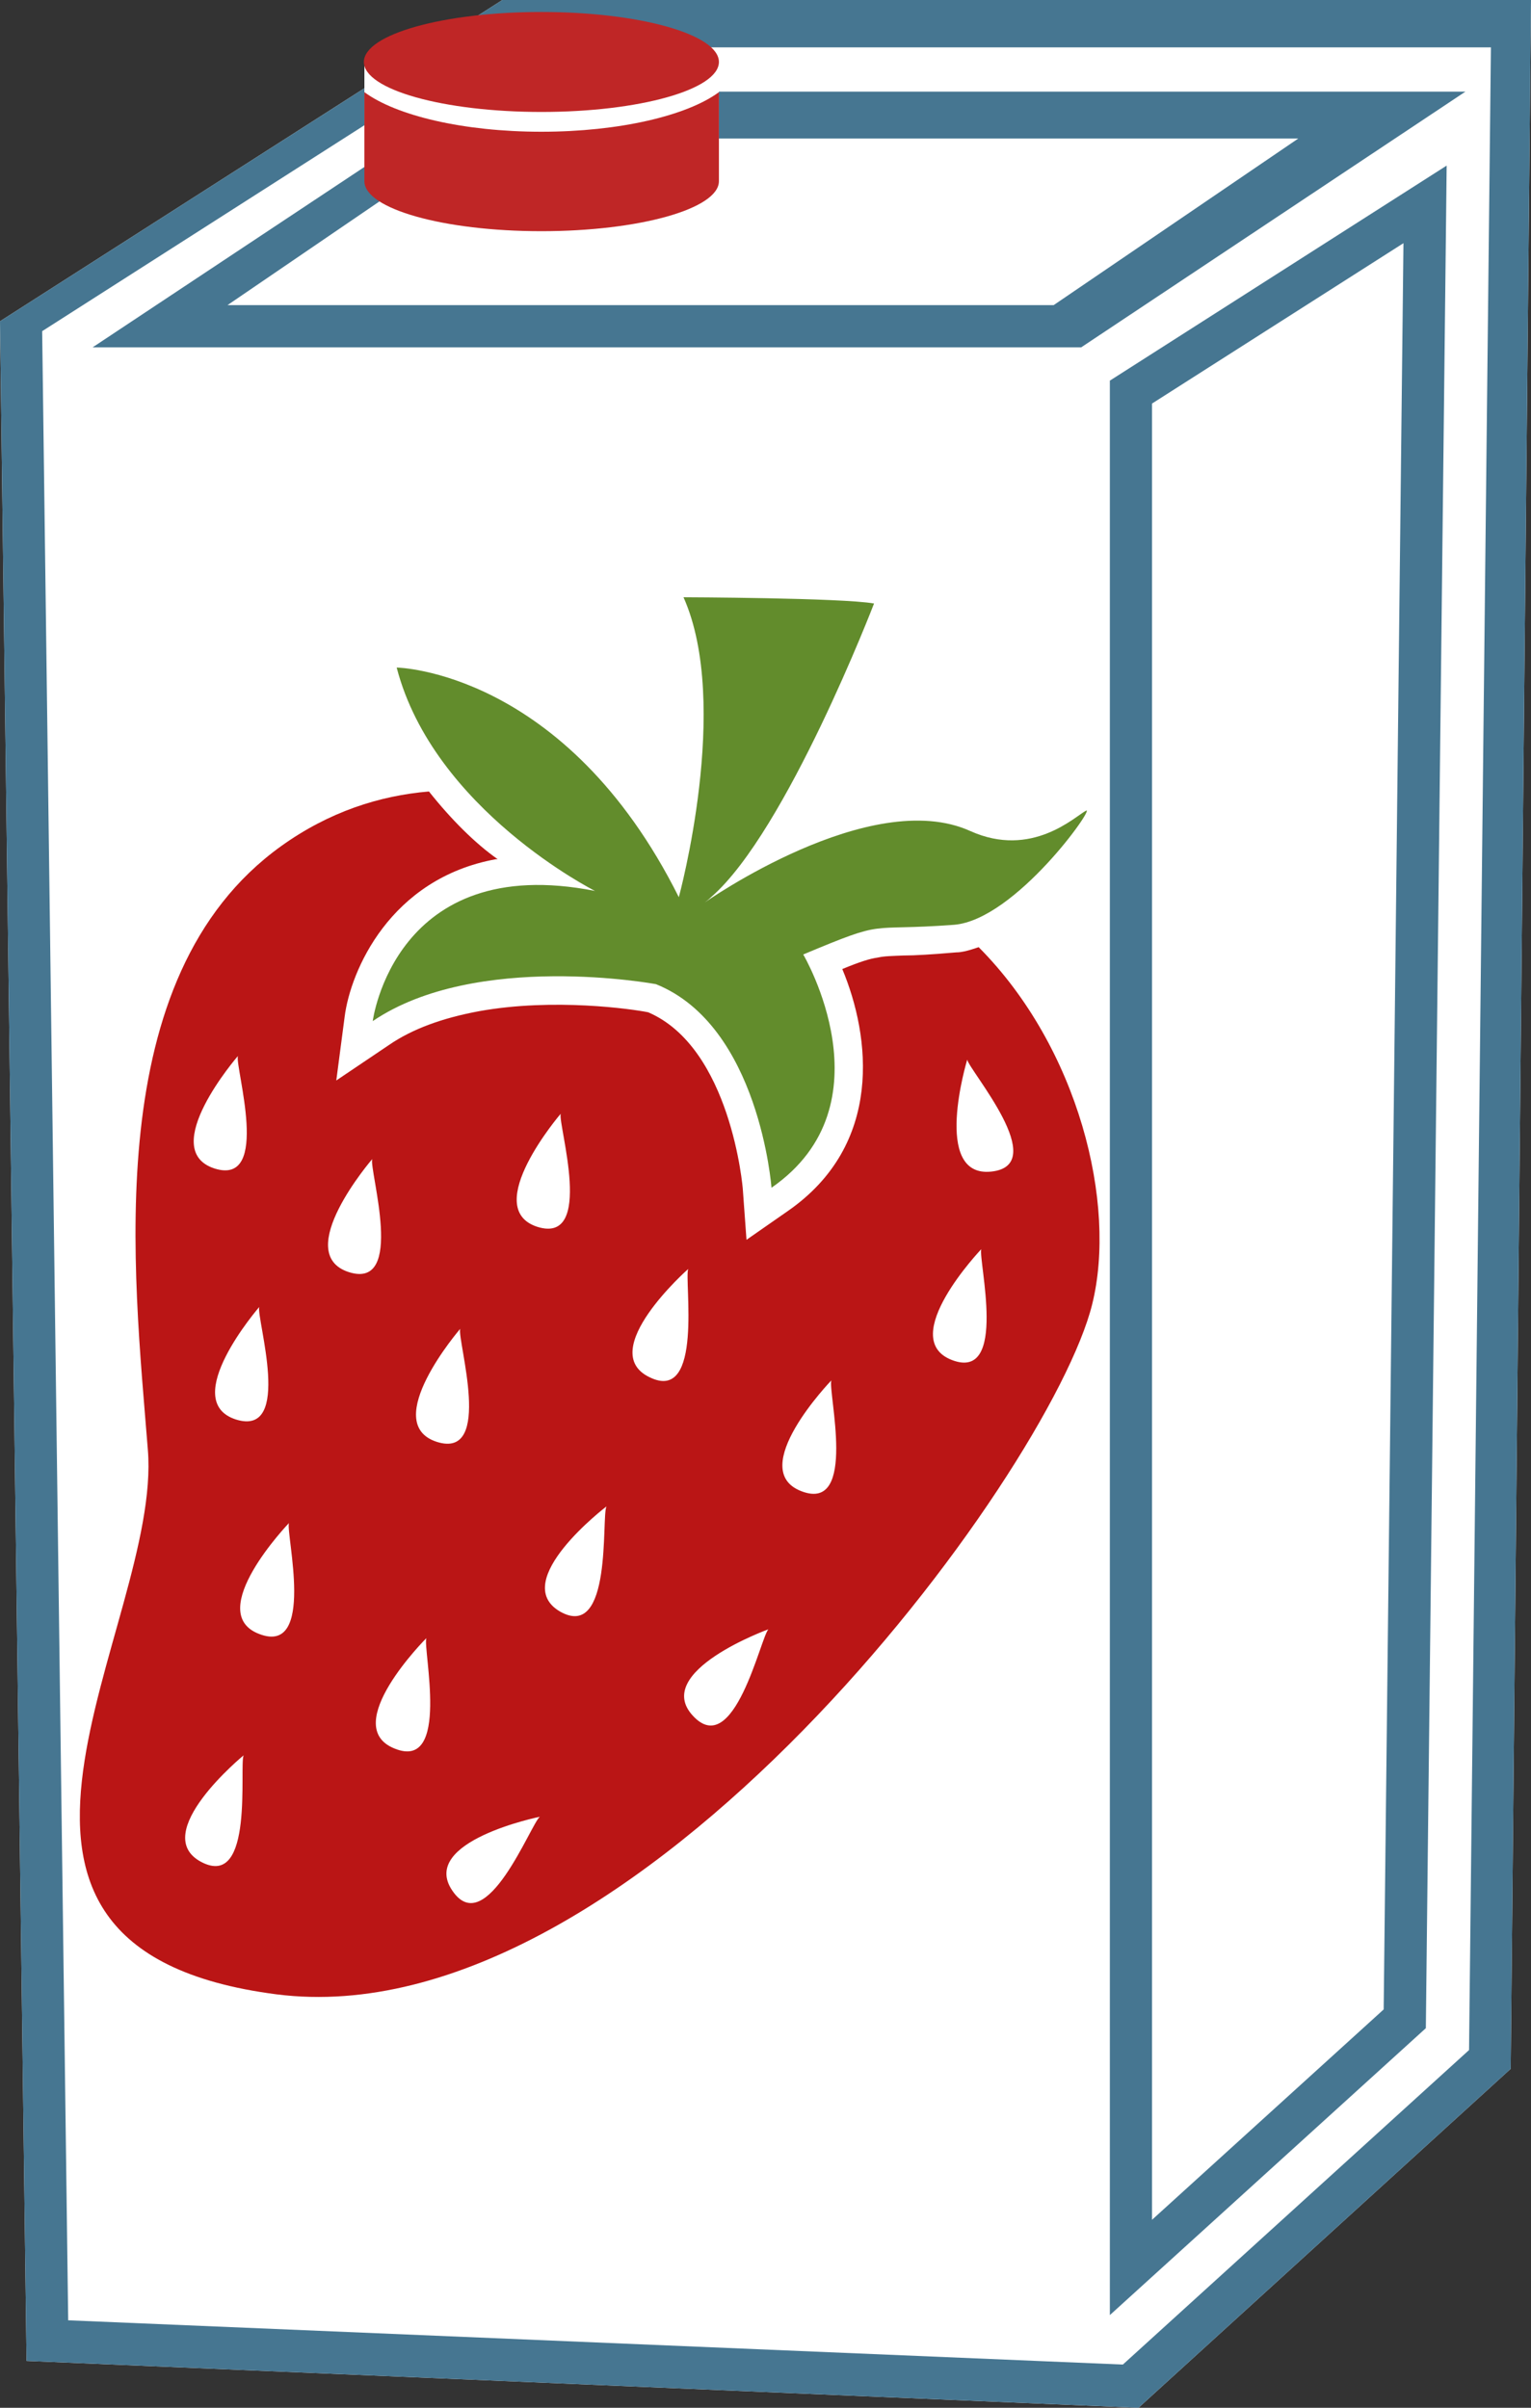 <?xml version="1.0" encoding="UTF-8" standalone="no"?>
<!-- Creator: CorelDRAW Home & Student X7 -->

<svg
   xmlns:dc="http://purl.org/dc/elements/1.1/"
   xmlns:cc="http://creativecommons.org/ns#"
   xmlns:rdf="http://www.w3.org/1999/02/22-rdf-syntax-ns#"
   xmlns:svg="http://www.w3.org/2000/svg"
   xmlns="http://www.w3.org/2000/svg"
   xmlns:sodipodi="http://sodipodi.sourceforge.net/DTD/sodipodi-0.dtd"
   xmlns:inkscape="http://www.inkscape.org/namespaces/inkscape"
   xml:space="preserve"
   width="29.41mm"
   height="46.24mm"
   version="1.1"
   style="clip-rule:evenodd;fill-rule:evenodd;image-rendering:optimizeQuality;shape-rendering:geometricPrecision;text-rendering:geometricPrecision"
   viewBox="0 0 2941 4624"
   id="svg35"
   sodipodi:docname="3575.svg"
   inkscape:version="0.92.4 (5da689c313, 2019-01-14)"><rect x="0" y="0" width="2941" height="4624" fill="#333333" stroke="none"/><sodipodi:namedview
   pagecolor="#ffffff"
   bordercolor="#666666"
   borderopacity="1"
   objecttolerance="10"
   gridtolerance="10"
   guidetolerance="10"
   inkscape:pageopacity="0"
   inkscape:pageshadow="2"
   inkscape:window-width="640"
   inkscape:window-height="480"
   id="namedview37"
   showgrid="false"
   inkscape:zoom="0.2102413"
   inkscape:cx="54.00945"
   inkscape:cy="75.174801"
   inkscape:window-x="0"
   inkscape:window-y="0"
   inkscape:window-maximized="0"
   inkscape:current-layer="svg35" />
 <defs
   id="defs4">
  <style
   type="text/css"
   id="style2">
   <![CDATA[
    .fil2 {fill:#BF2626}
    .fil0 {fill:white}
    .fil1 {fill:#467691;fill-rule:nonzero}
    .fil4 {fill:#628C2C;fill-rule:nonzero}
    .fil3 {fill:#BA1515;fill-rule:nonzero}
   ]]>
  </style>
 </defs>
 <g
   id="Vrstva_x0020_1"
   transform="translate(-9071,-12215)">
  <polygon
   class="fil0"
   points="9071,12832 10036,12215 12012,12215 11973,16188 11258,16839 9122,16749 "
   id="polygon7"
   style="fill:#ffffff" />
  <path
   class="fil1"
   d="m 9508,12801 h 1587 l 470,-320 H 9977 Z m 1640,81 H 9249 l 740,-491 h 1897 z m 136,108 v 3488 l 445,-404 38,-3392 z m -81,3671 v -3715 l 647,-413 -40,3577 z m -2001,10 2026,85 665,-604 42,-3846 h -1930 l -853,545 z m 2056,168 -2136,-90 -51,-3917 965,-617 h 1976 l -39,3973 z"
   id="path9"
   inkscape:connector-curvature="0"
   style="fill:#467691;fill-rule:nonzero" />
  <rect
   class="fil0"
   x="9771"
   y="12334"
   width="681"
   height="189"
   id="rect11"
   style="fill:#ffffff" />
  <g
   id="_502969184">
   <path
   class="fil2"
   d="m 10452,12392 v 171 c 0,53 -153,96 -341,96 -188,0 -340,-43 -340,-96 v -171 c 61,45 190,76 340,76 150,0 280,-31 341,-76 z"
   id="path13"
   inkscape:connector-curvature="0"
   style="fill:#bf2626" />
   <ellipse
   class="fil2"
   cx="10111"
   cy="12334"
   rx="341"
   ry="96"
   id="ellipse15"
   style="fill:#bf2626" />
  </g>
 </g>
 <g
   id="Vrstva_x0020_1_0"
   transform="translate(-9071,-12215)">
  <path
   class="fil3"
   d="m 10043,13974 c -75,14 -123,53 -153,94 26,-7 52,-14 81,-19 181,-32 362,1 370,3 l 10,3 c 10,3 19,7 28,12 l -29,-58 -147,-29 c -60,-12 -114,-14 -160,-6 z"
   id="path20"
   inkscape:connector-curvature="0"
   style="fill:#ba1515;fill-rule:nonzero" />
  <polygon
   class="fil3"
   points="10423,13971 10452,13985 10428,13953 "
   id="polygon22"
   style="fill:#ba1515;fill-rule:nonzero" />
  <path
   class="fil3"
   d="m 10239,13877 57,29 c -29,-51 -59,-94 -91,-131 -46,-15 -99,-28 -155,-36 92,88 187,137 189,138 z"
   id="path24"
   inkscape:connector-curvature="0"
   style="fill:#ba1515;fill-rule:nonzero" />
  <path
   class="fil3"
   d="m 10588,14382 c 80,-130 -17,-298 -21,-306 l -17,-28 -141,-27 -14,55 c 116,70 170,207 193,306 z"
   id="path26"
   inkscape:connector-curvature="0"
   style="fill:#ba1515;fill-rule:nonzero" />
  <path
   class="fil3"
   d="m 10738,13946 c 21,-4 39,-4 64,-5 10,0 20,-1 32,-1 -44,-28 -93,-51 -145,-66 -110,38 -209,102 -229,116 l 80,40 -6,-9 59,-23 c 76,-32 111,-46 145,-52 z"
   id="path28"
   inkscape:connector-curvature="0"
   style="fill:#ba1515;fill-rule:nonzero" />
  <path
   class="fil4"
   d="m 10375,13938 c 0,0 101,-370 9,-576 0,0 304,1 366,12 0,0 -168,437 -312,563 -4,4 -9,8 -13,11 0,0 318,-224 510,-137 118,53 201,-28 222,-39 20,-11 -135,209 -253,219 -174,13 -125,-12 -290,57 0,0 170,288 -61,448 0,0 -23,-311 -222,-391 0,0 -345,-64 -544,71 0,0 42,-326 427,-250 0,0 -310,-156 -381,-429 0,0 324,5 542,441 z"
   id="path30"
   inkscape:connector-curvature="0"
   style="fill:#628c2c;fill-rule:nonzero" />
  <path
   class="fil3"
   d="m 10975,14465 c -115,12 -46,-215 -46,-215 4,21 162,203 46,215 z m -75,362 c -108,-41 56,-213 56,-213 -6,21 52,254 -56,213 z m -289,252 c -109,-41 57,-213 57,-213 -7,21 51,254 -57,213 z m -209,431 c -79,-85 145,-166 145,-166 -15,16 -66,252 -145,166 z m -299,-939 c -110,-36 45,-217 45,-217 -5,22 66,252 -45,217 z m 44,739 c -100,-58 89,-202 89,-202 -10,19 12,259 -89,202 z m -237,-326 c -111,-36 45,-217 45,-217 -6,22 65,252 -45,217 z m 30,862 c -65,-95 168,-142 168,-142 -17,13 -103,238 -168,142 z m -111,-273 c -108,-43 61,-212 61,-212 -7,21 47,256 -61,212 z m -346,-1114 c -111,-36 45,-216 45,-216 -6,21 65,251 -45,216 z m 41,482 c -111,-36 45,-216 45,-216 -6,21 66,251 -45,216 z m 45,412 c -108,-41 57,-213 57,-213 -6,21 52,255 -57,213 z m -111,438 c -103,-54 81,-205 81,-205 -9,20 21,258 -81,205 z m 328,-1350 c -6,22 65,252 -45,217 -111,-36 45,-217 45,-217 z m 607,211 c -8,21 30,259 -74,208 -105,-50 74,-208 74,-208 z m 558,-618 c -9,3 -18,6 -27,8 -5,1 -10,2 -16,2 -47,4 -79,6 -102,6 -22,1 -36,1 -49,4 -15,2 -34,8 -68,22 54,129 80,337 -105,465 l -79,55 -7,-96 c 0,-4 -23,-273 -182,-341 -30,-6 -181,-28 -325,-2 -70,13 -128,34 -173,65 l -101,68 16,-122 c 11,-88 87,-266 291,-303 h 3 c -43,-30 -90,-77 -132,-130 -95,8 -192,39 -284,105 -351,252 -283,818 -256,1159 28,339 -442,957 247,1046 690,88 1486,-999 1567,-1325 48,-193 -26,-493 -218,-686 z"
   id="path32"
   inkscape:connector-curvature="0"
   style="fill:#ba1515;fill-rule:nonzero" />
 </g>
</svg>